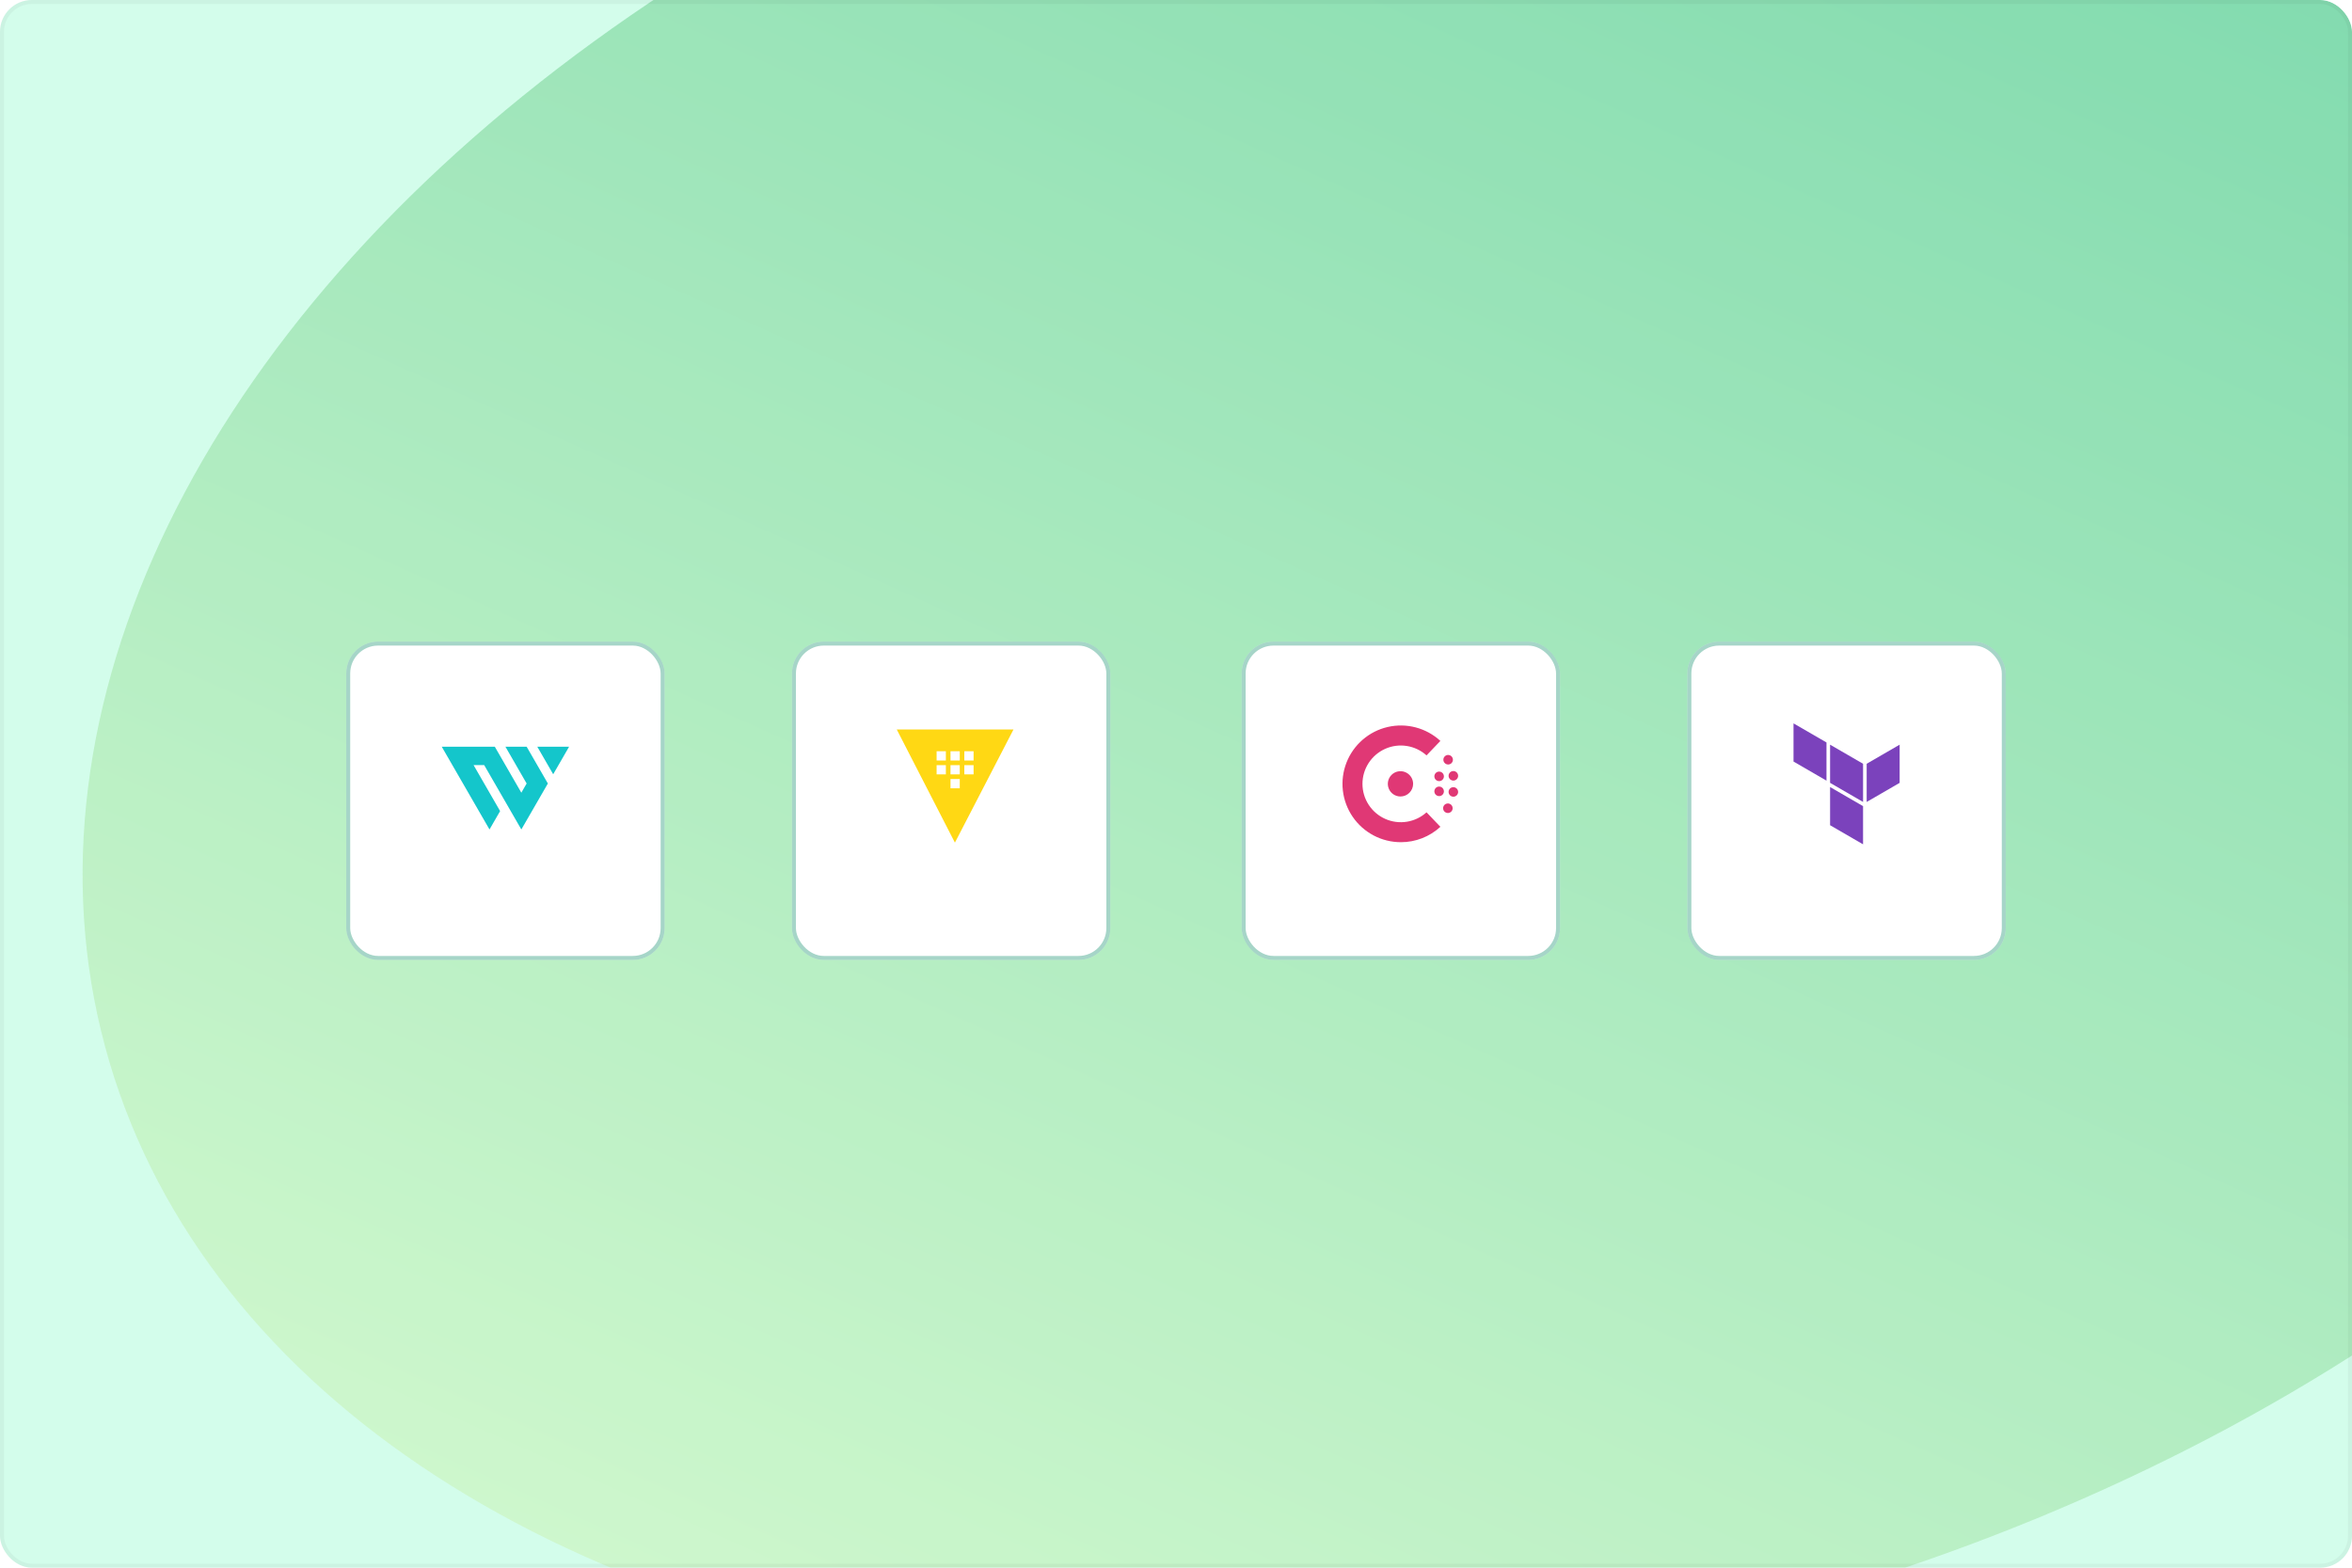 <?xml version="1.0" encoding="utf-8"?>
<svg xmlns="http://www.w3.org/2000/svg" width="591" height="394" viewBox="0 0 591 394" fill="none">
<g clip-path="url(#clip0_4254_32770)">
<rect width="591" height="394" rx="8" fill="#D3FDEB"/>
<g opacity="0.8" filter="url(#filter0_f_4254_32770)">
<ellipse cx="381.67" cy="167.687" rx="367.837" ry="244.827" transform="rotate(-15 381.67 167.687)" fill="url(#paint0_linear_4254_32770)"/>
</g>
<g filter="url(#filter1_d_4254_32770)">
<rect x="199" y="157" width="80" height="80" rx="8" fill="white"/>
<rect x="199.5" y="157.5" width="79" height="79" rx="7.5" stroke="#008661" stroke-opacity="0.35"/>
</g>
<path d="M225.333 183.333L239.947 211.778L254.666 183.333H225.333ZM237.674 194.625H235.346V192.297H237.674V194.625ZM237.674 191.131H235.346V188.806H237.674V191.131ZM241.165 198.116H238.837V195.788H241.165V198.116ZM241.165 194.625H238.837V192.297H241.165V194.625ZM241.165 191.131H238.837V188.806H241.165V191.131ZM244.638 194.625H242.309V192.297H244.638V194.625ZM242.309 191.131V188.806H244.638V191.131H242.309Z" fill="#FFD814"/>
<g filter="url(#filter2_d_4254_32770)">
<rect x="87" y="157" width="80" height="80" rx="8" fill="white"/>
<rect x="87.5" y="157.5" width="79" height="79" rx="7.5" stroke="#008661" stroke-opacity="0.35"/>
</g>
<path d="M143 187.667L139.004 194.593L135.008 187.667H143Z" fill="#14C6CB"/>
<path d="M121.667 192.291H119.001L125.666 203.845L122.999 208.467L111 187.667H124.334L131 199.224L132.332 196.913L127 187.667H132.332L135.001 192.291L137.667 196.913L131 208.467L121.667 192.291Z" fill="#14C6CB"/>
<g filter="url(#filter3_d_4254_32770)">
<rect x="424" y="157" width="80" height="80" rx="8" fill="white"/>
<rect x="424.5" y="157.5" width="79" height="79" rx="7.5" stroke="#008661" stroke-opacity="0.35"/>
</g>
<path fill-rule="evenodd" clip-rule="evenodd" d="M459.857 187.156L468.143 191.953V201.552L459.857 196.752V187.156Z" fill="#7B42BC"/>
<path fill-rule="evenodd" clip-rule="evenodd" d="M469.051 191.953V201.552L477.334 196.752V187.156L469.051 191.953Z" fill="#7B42BC"/>
<path fill-rule="evenodd" clip-rule="evenodd" d="M450.667 181.8V191.396L458.95 196.195V186.599L450.667 181.8Z" fill="#7B42BC"/>
<path fill-rule="evenodd" clip-rule="evenodd" d="M459.857 207.401L468.14 212.2V202.667V202.604L459.857 197.805V207.401Z" fill="#7B42BC"/>
<g filter="url(#filter4_d_4254_32770)">
<rect x="312" y="157" width="80" height="80" rx="8" fill="white"/>
<rect x="312.5" y="157.5" width="79" height="79" rx="7.5" stroke="#008661" stroke-opacity="0.35"/>
</g>
<path d="M352.012 211.666C349.625 211.668 347.274 211.088 345.162 209.975C343.05 208.862 341.242 207.251 339.895 205.281C338.547 203.311 337.7 201.042 337.428 198.67C337.157 196.299 337.468 193.897 338.334 191.673C339.201 189.449 340.598 187.471 342.403 185.909C344.208 184.347 346.366 183.249 348.692 182.711C351.017 182.173 353.439 182.21 355.746 182.82C358.054 183.429 360.178 184.593 361.934 186.21L358.453 189.851C357.07 188.601 355.353 187.779 353.512 187.486C351.67 187.192 349.783 187.438 348.079 188.195C346.375 188.952 344.927 190.188 343.911 191.751C342.895 193.314 342.354 195.139 342.354 197.004C342.354 198.868 342.895 200.693 343.911 202.256C344.927 203.82 346.375 205.055 348.079 205.812C349.783 206.569 351.67 206.816 353.512 206.522C355.353 206.228 357.07 205.406 358.453 204.156L361.934 207.798C359.23 210.288 355.688 211.669 352.012 211.666Z" fill="#E03875"/>
<path d="M363.813 204.33C363.576 204.33 363.343 204.26 363.146 204.127C362.948 203.995 362.794 203.808 362.703 203.588C362.612 203.368 362.588 203.127 362.634 202.893C362.681 202.66 362.795 202.446 362.963 202.278C363.132 202.11 363.346 201.995 363.579 201.949C363.812 201.902 364.054 201.926 364.274 202.017C364.493 202.108 364.681 202.262 364.813 202.46C364.945 202.658 365.016 202.89 365.016 203.128C365.015 203.447 364.888 203.752 364.663 203.977C364.437 204.202 364.132 204.329 363.813 204.33Z" fill="#E03875"/>
<path d="M351.918 200.177C351.289 200.18 350.673 199.996 350.148 199.648C349.624 199.3 349.215 198.805 348.972 198.224C348.73 197.644 348.665 197.004 348.786 196.387C348.908 195.769 349.209 195.202 349.654 194.756C350.098 194.31 350.664 194.006 351.281 193.883C351.898 193.76 352.538 193.822 353.12 194.063C353.701 194.303 354.198 194.711 354.547 195.234C354.897 195.758 355.083 196.373 355.083 197.002C355.081 197.842 354.748 198.647 354.155 199.242C353.562 199.837 352.758 200.173 351.918 200.177Z" fill="#E03875"/>
<path d="M365.192 200.234C364.955 200.234 364.722 200.164 364.525 200.032C364.327 199.9 364.173 199.712 364.082 199.492C363.991 199.273 363.967 199.031 364.013 198.798C364.06 198.565 364.174 198.35 364.342 198.182C364.51 198.014 364.725 197.9 364.958 197.853C365.191 197.807 365.433 197.831 365.652 197.922C365.872 198.013 366.06 198.167 366.192 198.364C366.324 198.562 366.395 198.794 366.395 199.032C366.394 199.351 366.267 199.656 366.042 199.881C365.816 200.107 365.511 200.234 365.192 200.234Z" fill="#E03875"/>
<path d="M361.618 200.084C361.38 200.084 361.147 200.013 360.949 199.88C360.751 199.748 360.597 199.559 360.506 199.339C360.416 199.118 360.393 198.876 360.44 198.642C360.488 198.409 360.603 198.195 360.773 198.027C360.942 197.859 361.158 197.746 361.392 197.701C361.626 197.656 361.868 197.682 362.087 197.775C362.307 197.868 362.494 198.024 362.624 198.224C362.755 198.423 362.823 198.657 362.82 198.895C362.817 199.212 362.688 199.514 362.463 199.737C362.238 199.959 361.935 200.084 361.618 200.084Z" fill="#E03875"/>
<path d="M365.192 196.183C364.955 196.183 364.722 196.112 364.525 195.98C364.327 195.848 364.173 195.66 364.082 195.441C363.991 195.221 363.967 194.979 364.013 194.746C364.06 194.513 364.174 194.299 364.342 194.13C364.51 193.962 364.725 193.848 364.958 193.801C365.191 193.755 365.433 193.779 365.652 193.87C365.872 193.961 366.06 194.115 366.192 194.313C366.324 194.51 366.395 194.743 366.395 194.98C366.394 195.299 366.267 195.604 366.042 195.83C365.816 196.055 365.511 196.182 365.192 196.183Z" fill="#E03875"/>
<path d="M361.618 196.319C361.38 196.319 361.148 196.249 360.95 196.117C360.753 195.985 360.599 195.797 360.508 195.577C360.417 195.358 360.393 195.116 360.439 194.883C360.485 194.649 360.6 194.435 360.768 194.267C360.936 194.099 361.15 193.985 361.384 193.938C361.617 193.892 361.859 193.916 362.078 194.007C362.298 194.098 362.486 194.252 362.618 194.449C362.75 194.647 362.82 194.879 362.82 195.117C362.82 195.436 362.694 195.742 362.468 195.967C362.243 196.193 361.937 196.319 361.618 196.319Z" fill="#E03875"/>
<path d="M363.884 192.141C363.646 192.141 363.413 192.071 363.215 191.939C363.017 191.808 362.862 191.62 362.771 191.4C362.68 191.181 362.655 190.939 362.701 190.706C362.748 190.472 362.862 190.258 363.03 190.089C363.198 189.921 363.412 189.806 363.645 189.76C363.879 189.713 364.12 189.737 364.34 189.828C364.56 189.918 364.748 190.073 364.88 190.27C365.012 190.468 365.083 190.701 365.083 190.938C365.083 191.257 364.957 191.562 364.732 191.788C364.507 192.013 364.202 192.14 363.884 192.141Z" fill="#E03875"/>
</g>
<rect x="0.5" y="0.5" width="590" height="393" rx="7.5" stroke="black" stroke-opacity="0.04"/>
<defs>
<filter id="filter0_f_4254_32770" x="-229.302" y="-337.309" width="1221.94" height="1009.99" filterUnits="userSpaceOnUse" color-interpolation-filters="sRGB">
<feFlood flood-opacity="0" result="BackgroundImageFix"/>
<feBlend mode="normal" in="SourceGraphic" in2="BackgroundImageFix" result="shape"/>
<feGaussianBlur stdDeviation="125" result="effect1_foregroundBlur_4254_32770"/>
</filter>
<filter id="filter1_d_4254_32770" x="175.2" y="137.453" width="127.6" height="127.6" filterUnits="userSpaceOnUse" color-interpolation-filters="sRGB">
<feFlood flood-opacity="0" result="BackgroundImageFix"/>
<feColorMatrix in="SourceAlpha" type="matrix" values="0 0 0 0 0 0 0 0 0 0 0 0 0 0 0 0 0 0 127 0" result="hardAlpha"/>
<feOffset dy="4.253"/>
<feGaussianBlur stdDeviation="11.9"/>
<feComposite in2="hardAlpha" operator="out"/>
<feColorMatrix type="matrix" values="0 0 0 0 0.465 0 0 0 0 0.846 0 0 0 0 0.635 0 0 0 1 0"/>
<feBlend mode="normal" in2="BackgroundImageFix" result="effect1_dropShadow_4254_32770"/>
<feBlend mode="normal" in="SourceGraphic" in2="effect1_dropShadow_4254_32770" result="shape"/>
</filter>
<filter id="filter2_d_4254_32770" x="63.2" y="137.453" width="127.6" height="127.6" filterUnits="userSpaceOnUse" color-interpolation-filters="sRGB">
<feFlood flood-opacity="0" result="BackgroundImageFix"/>
<feColorMatrix in="SourceAlpha" type="matrix" values="0 0 0 0 0 0 0 0 0 0 0 0 0 0 0 0 0 0 127 0" result="hardAlpha"/>
<feOffset dy="4.253"/>
<feGaussianBlur stdDeviation="11.9"/>
<feComposite in2="hardAlpha" operator="out"/>
<feColorMatrix type="matrix" values="0 0 0 0 0.465 0 0 0 0 0.846 0 0 0 0 0.635 0 0 0 1 0"/>
<feBlend mode="normal" in2="BackgroundImageFix" result="effect1_dropShadow_4254_32770"/>
<feBlend mode="normal" in="SourceGraphic" in2="effect1_dropShadow_4254_32770" result="shape"/>
</filter>
<filter id="filter3_d_4254_32770" x="400.2" y="137.453" width="127.6" height="127.6" filterUnits="userSpaceOnUse" color-interpolation-filters="sRGB">
<feFlood flood-opacity="0" result="BackgroundImageFix"/>
<feColorMatrix in="SourceAlpha" type="matrix" values="0 0 0 0 0 0 0 0 0 0 0 0 0 0 0 0 0 0 127 0" result="hardAlpha"/>
<feOffset dy="4.253"/>
<feGaussianBlur stdDeviation="11.9"/>
<feComposite in2="hardAlpha" operator="out"/>
<feColorMatrix type="matrix" values="0 0 0 0 0.465 0 0 0 0 0.846 0 0 0 0 0.635 0 0 0 1 0"/>
<feBlend mode="normal" in2="BackgroundImageFix" result="effect1_dropShadow_4254_32770"/>
<feBlend mode="normal" in="SourceGraphic" in2="effect1_dropShadow_4254_32770" result="shape"/>
</filter>
<filter id="filter4_d_4254_32770" x="288.2" y="137.453" width="127.6" height="127.6" filterUnits="userSpaceOnUse" color-interpolation-filters="sRGB">
<feFlood flood-opacity="0" result="BackgroundImageFix"/>
<feColorMatrix in="SourceAlpha" type="matrix" values="0 0 0 0 0 0 0 0 0 0 0 0 0 0 0 0 0 0 127 0" result="hardAlpha"/>
<feOffset dy="4.253"/>
<feGaussianBlur stdDeviation="11.9"/>
<feComposite in2="hardAlpha" operator="out"/>
<feColorMatrix type="matrix" values="0 0 0 0 0.465 0 0 0 0 0.846 0 0 0 0 0.635 0 0 0 1 0"/>
<feBlend mode="normal" in2="BackgroundImageFix" result="effect1_dropShadow_4254_32770"/>
<feBlend mode="normal" in="SourceGraphic" in2="effect1_dropShadow_4254_32770" result="shape"/>
</filter>
<linearGradient id="paint0_linear_4254_32770" x1="13.832" y1="412.514" x2="546.301" y2="-242.363" gradientUnits="userSpaceOnUse">
<stop stop-color="#E2FDCD"/>
<stop offset="1" stop-color="#4FC694"/>
</linearGradient>
<clipPath id="clip0_4254_32770">
<rect width="591" height="394" rx="8" fill="white"/>
</clipPath>
</defs>
</svg>